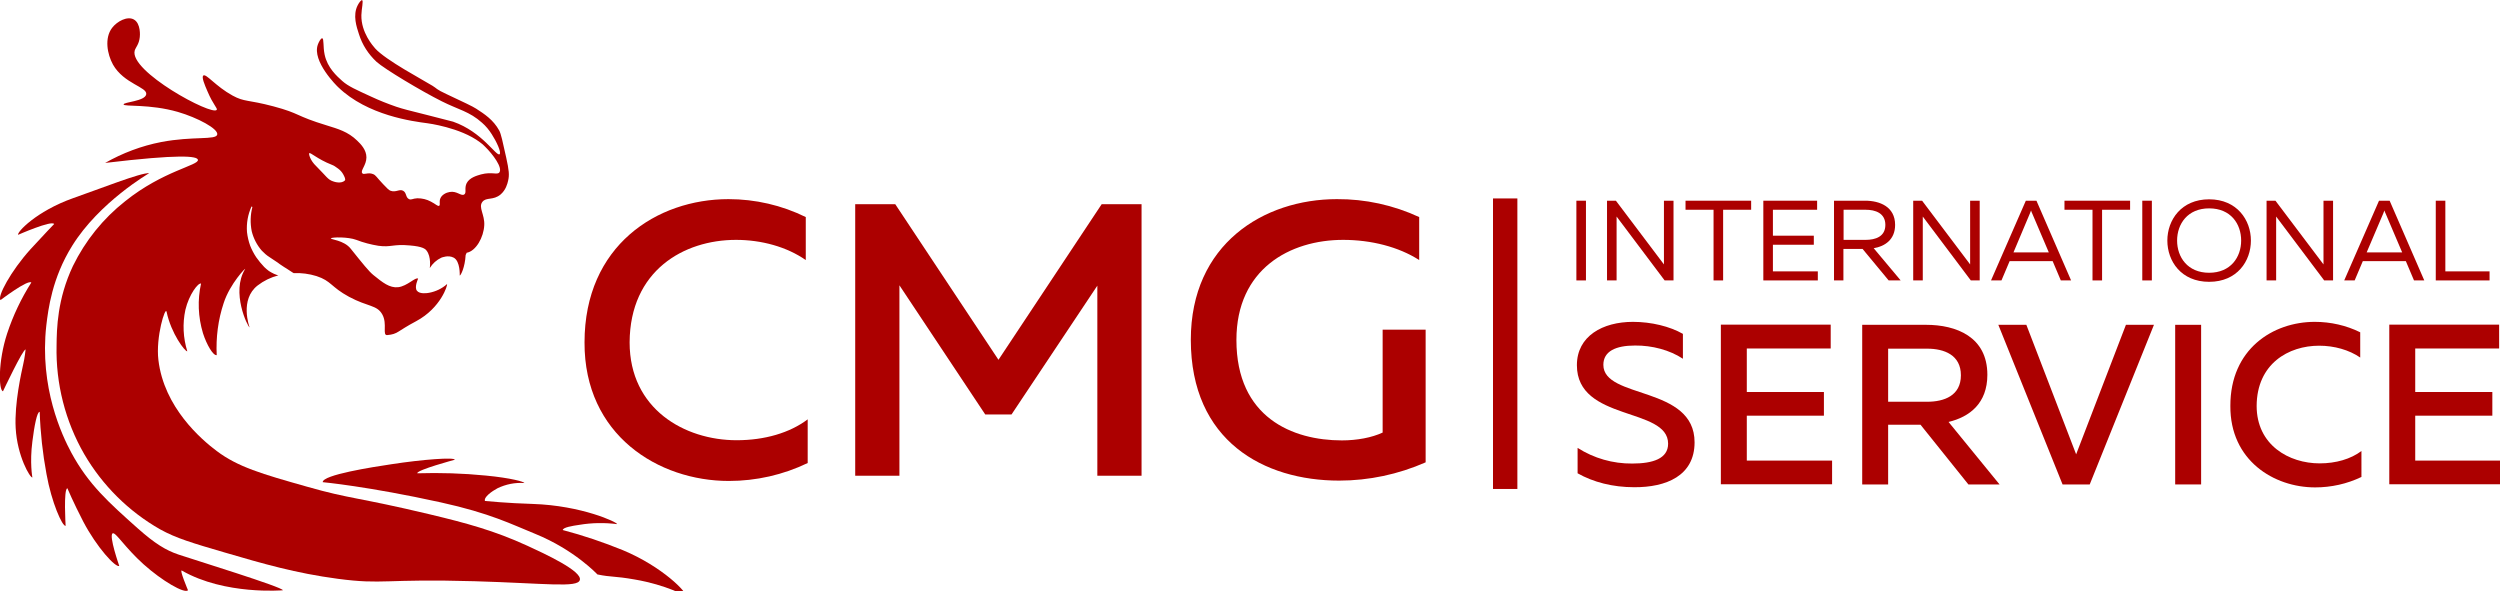 <?xml version="1.0" encoding="UTF-8"?> <!-- Generator: Adobe Illustrator 23.0.6, SVG Export Plug-In . SVG Version: 6.00 Build 0) --> <svg xmlns="http://www.w3.org/2000/svg" xmlns:xlink="http://www.w3.org/1999/xlink" id="Слой_1" x="0px" y="0px" viewBox="0 0 1436.2 339.6" style="enable-background:new 0 0 1436.2 339.6;" xml:space="preserve"> <style type="text/css"> .st0{fill:#AC0000;} .st1{fill:#FF3200;} </style> <title>red</title> <g> <path class="st0" d="M418.5,114.4c15.4,0,30.6,3.5,44.4,10.3v24.7c-10.9-7.6-25.4-11.6-40.1-11.6c-29.9,0-60.9,17.6-61.1,58.9 c0,38.3,31.6,56.2,61.5,56.2c16,0,30.5-4.2,40.8-12V266c-14.1,6.8-29.6,10.3-45.3,10.3c-40.4,0-83.1-26.3-82.9-79.6 C335.8,141.1,377.4,114.4,418.5,114.4z"></path> <path class="st0" d="M655.8,117.3v156h-25.4V164.1l-49.3,74H566l-49.3-74.2v109.4h-25.4v-156h23l59.3,89.4l59.3-89.4L655.8,117.3z"></path> <path class="st0" d="M768,114.4c16.3-0.1,32.4,3.4,47.3,10.3v24.7c-11.8-7.6-27.6-11.6-43.7-11.6c-30.5,0-61.3,16.7-61.3,57.5 c0,44.6,32.3,57.7,60.6,57.7c8.7,0,17.2-1.6,23.4-4.5v-59.1H819v76.2c-15.7,6.9-32.6,10.5-49.7,10.5c-43.2,0-85.2-22.7-85.2-80.9 C684.1,140.2,726,114.4,768,114.4z"></path> </g> <rect x="857.7" y="114" class="st0" width="14" height="166.9"></rect> <g> <path class="st0" d="M911.1,115.3v45.8h-5.5v-45.8H911.1z"></path> <path class="st0" d="M923.2,161.1v-45.8h5.1l27.6,36.6v-36.6h5.5v45.8h-5.1l-27.6-36.7v36.7H923.2z"></path> <path class="st0" d="M1006,115.3v5.2h-16.1v40.6h-5.5v-40.6h-16.1v-5.2H1006z"></path> <path class="st0" d="M1043.9,115.3v5.2h-25.4v14.9h23.5v5.2h-23.5v15.3h25.8v5.2H1013v-45.8H1043.9z"></path> <path class="st0" d="M1053.6,161.1v-45.8h17.9c8.3,0,17.2,3.4,17.2,13.9c0,8.4-5.8,12.3-12.3,13.4l15.5,18.5h-6.9l-15-18.1h-11 v18.1H1053.6z M1059.1,137.8h12.7c5.5,0,11.3-1.8,11.3-8.6s-5.8-8.7-11.3-8.7h-12.7V137.8z"></path> <path class="st0" d="M1099.1,161.1v-45.8h5.1l27.6,36.6v-36.6h5.5v45.8h-5.1l-27.6-36.7v36.7H1099.1z"></path> <path class="st0" d="M1143.8,161.1l20-45.8h6.1l19.9,45.8h-5.9l-4.7-11.1h-24.7l-4.7,11.1L1143.8,161.1z M1156.7,145h20.3 l-9.5-22.3c-0.3-0.6-0.5-1.1-0.7-1.8c-0.3,0.7-0.5,1.2-0.7,1.8L1156.7,145z"></path> <path class="st0" d="M1223.7,115.3v5.2h-16.1v40.6h-5.5v-40.6H1186v-5.2H1223.7z"></path> <path class="st0" d="M1236.2,115.3v45.8h-5.5v-45.8H1236.2z"></path> <path class="st0" d="M1269.1,114.5c16,0,24,11.9,24,23.7s-7.9,23.7-24,23.7s-24-11.9-24-23.7S1253.1,114.5,1269.1,114.5z M1269.1,119.7c-12.4,0-18.4,9-18.4,18.5s6,18.5,18.4,18.5s18.4-9,18.4-18.5S1281.6,119.7,1269.1,119.7z"></path> <path class="st0" d="M1302.1,161.1v-45.8h5.1l27.6,36.6v-36.6h5.5v45.8h-5.1l-27.6-36.7v36.7H1302.1z"></path> <path class="st0" d="M1346.7,161.1l20-45.8h6.1l19.9,45.8h-5.9l-4.7-11.1h-24.7l-4.7,11.1L1346.7,161.1z M1359.6,145h20.4 l-9.5-22.3c-0.3-0.6-0.5-1.1-0.7-1.8c-0.3,0.7-0.5,1.2-0.7,1.8L1359.6,145z"></path> <path class="st0" d="M1404.8,115.3v40.6h25.4v5.2h-30.9v-45.8H1404.8z"></path> </g> <g> <path class="st0" d="M938.1,184.9c10.5,0,21.2,2.6,28.7,6.9v14.3c-7.5-5-17.7-7.7-27.5-7.6c-11.1,0-18.2,3.3-18.2,11.1 c0,19.8,52.4,11.8,52.4,44.5c0,19.3-16.4,25.9-34.7,25.8c-12.3,0-23.5-2.9-32.5-8v-14.6c9.4,6,20.3,9.1,31.4,9 c11.8,0,20.6-2.8,20.6-11.4c0-21.2-52.4-12.6-52.4-45.1C905.9,193,920.8,184.9,938.1,184.9z"></path> <path class="st0" d="M1051.7,186.6v13.6h-48.2v25h44.3v13.6h-44.3v25.8h49v13.6h-63.9v-91.7H1051.7z"></path> <path class="st0" d="M1069.8,278.3v-91.7h36.7c17.2,0,35.2,6.8,35.2,28.7c0,16.4-10.2,24.2-22.3,27.1l29.3,35.9h-17.9l-27.5-34.3 h-18.6v34.3L1069.8,278.3z M1084.7,230.8h22.4c9.8,0,19.4-3.5,19.4-15.2s-9.6-15.3-19.4-15.3h-22.4V230.8z"></path> <path class="st0" d="M1184.9,278.3l-36.9-91.7h16.1l28.6,74.4l28.6-74.4h16.1l-36.9,91.7L1184.9,278.3z"></path> <path class="st0" d="M1264.5,186.6v91.7h-14.9v-91.7H1264.5z"></path> <path class="st0" d="M1329.8,184.9c9,0,18,2,26.1,6v14.5c-6.4-4.4-14.9-6.8-23.6-6.8c-17.6,0-35.8,10.4-35.9,34.6 c0,22.5,18.6,33,36.2,33c9.4,0,17.9-2.5,24-7.1V274c-8.3,4-17.4,6-26.6,6c-23.7,0-48.9-15.5-48.7-46.8 C1281.2,200.6,1305.7,184.9,1329.8,184.9z"></path> <path class="st0" d="M1435.7,186.6v13.6h-48.2v25h44.3v13.6h-44.3v25.8h49v13.6h-63.9v-91.7H1435.7z"></path> </g> <path class="st0" d="M85.7,99.5c0,0-28.7,16.6-44.3,41.8c-11.5,18.5-13.7,36.4-14.8,45.7c-4,35.6,9,63.1,14.4,73.1 c9.9,18.3,21.4,28.5,38.2,43.5c9.8,8.7,16.2,12.6,23.4,15c8.3,2.8,60.2,18.8,59.9,20.5c0,0-33.3,2.9-58-11.3 c-1.7-1,3.5,11.3,3.5,11.3c-2,2.1-14.9-5.4-25.5-14.9c-10.9-9.8-16.1-18.7-17.8-17.8c-2.3,1.3,3.8,18.7,3.8,18.7 c-2,1.2-12.9-10.6-20.7-25.5c-5.6-10.8-9.1-19.1-9.1-19.1c-2.3,0.5-1,21.6-1,21.6c-1.9,0.4-8.1-13.5-11-29.8 c-2.2-11.8-3.5-23.7-3.9-35.7c-1.5-0.2-3.1,8.1-4.2,17c-1.6,12.3,0,20.7,0,20.7c-1.3,0.3-8.7-12.2-9.6-28.4 c-0.8-14.2,3.4-32.3,4.3-36.5c0.9-3.7,1.4-8.6,1.4-8.6c-1.4-0.5-13,24-13,24c-2.5-0.6-2.9-17,2.4-33.2c3.4-10.3,8.1-20.2,13.9-29.3 c-2.1-1.8-17.7,10.1-17.7,10.1c-2-1.8,5.8-16.6,17.3-29.3c7.7-8.4,13.5-14.4,13.5-14.4c-1.4-2.3-20.7,6.2-20.7,6.2 c-0.8-1.4,10.3-13.5,31.7-21.1C56.8,108.7,81.2,99,85.7,99.5z"></path> <path class="st0" d="M185.4,277c-0.2-4.2,28.7-8.7,39.4-10.3c18.2-2.8,36.2-4.1,36.5-2.6c0,0-22,5.9-21.6,7.8 c13.1-0.4,26.3,0,39.4,1.3c14.6,1.4,22.2,3.6,22.1,4.3c-5.3-0.4-10.6,0.7-15.4,3c-3.2,1.7-8,5.1-7.2,7.3c0,0,13.1,1.3,27.4,1.7 c28.2,0.9,48.8,10.6,48.5,11.6c-7.2-0.9-14.5-0.8-21.6,0.4c-4.2,0.6-9.5,1.5-9.6,3c11.8,3.1,23.3,7,34.6,11.6 c22.8,9.5,37.3,24.6,36,26.3c0,0-10.7-6.3-29.3-9.5c-12-2.1-13.2-1.2-21.4-2.9c0,0-13.1-14.1-35.7-23.3 c-13.6-5.5-25.7-11.8-54.3-18.1C211.4,279.4,185.4,277,185.4,277z"></path> <path class="st0" d="M302.9,313.5c-19-8.7-35-13-55.9-18c-41.9-10-45.4-8.7-70.6-15.9c-26.2-7.4-39.6-11.3-51.9-20.5 c-8.8-6.6-30.3-25-33.5-52.3c-1.6-13.2,4-31.1,4.7-27.7c2.6,12.5,10.7,23.1,11.9,22.7c-2.4-7.7-2.8-15.9-1.1-23.8 c2.1-8.9,7.4-15.7,9-15.1c-2.1,9.4-1.7,19.2,1.1,28.5c2.1,6.6,5.9,13.1,7.9,12.6c-0.5-10.1,0.8-20.3,4-29.9 c3.6-11.2,13.2-21,12.3-19.5c-8.2,13.3,1.5,33.1,2.6,33.5c-0.2-0.5-5.8-16,4.6-24.1c3.5-2.7,7.6-4.7,11.9-5.8l-1-0.3l-1.5-0.6 c-1-0.5-2-1-2.9-1.6c-0.9-0.7-1.8-1.4-2.7-2.3c-1.7-1.8-3.2-3.6-4.6-5.6c-1.4-2.1-2.6-4.4-3.5-6.7c-0.9-2.5-1.5-5.1-1.8-7.7 c-0.4-5.1,0.5-10.2,2.6-14.8l0.5,0.3c-1.2,4.6-1.3,9.3-0.4,13.9c1,4.1,3,8,5.8,11.2c0.7,0.7,1.4,1.4,2.1,2c0.7,0.6,1.5,1.2,2.3,1.7 c0.4,0.3,0.8,0.5,1.2,0.8l1.2,0.8c0.8,0.5,1.6,1.1,2.4,1.6l1.2,0.9l1.2,0.8c0.8,0.6,1.7,1.1,2.5,1.6s1.7,1.1,2.6,1.7 c0.5,0.3,1,0.7,1.6,1c4.4-0.2,8.9,0.4,13.1,1.7c8.6,2.8,8.2,6.2,18.7,11.9c11,5.9,16,4.6,19.1,10.1s-0.2,12.2,2.9,11.9 c6.2-0.6,5.3-2,16.6-8c14.2-7.6,18.2-20.9,17.7-21.3c-2.9,2.6-6.5,4.3-10.3,5c-1,0.2-5.4,0.9-7-1.2s0.7-6.9,0.7-6.9 c-1.4-1.2-6.2,4.3-11.5,4.9c-4.9,0.5-8.9-2.7-14.2-7c-2.6-2.1-6.1-6.5-13-15.1c-3.9-5-12-5.3-11.4-6s9.8-0.9,14.6,0.9 c4.1,1.6,8.4,2.7,12.7,3.4c7.3,1,8.4-1.1,18-0.2c7.4,0.6,8.9,2,9.6,2.9c2.9,3.6,1.9,10.1,1.9,10.1c1.6-2.6,3.9-4.7,6.7-6 c0.4-0.1,3.9-1.6,7,0c3.9,2,3.5,10.3,3.5,10.3c0.6,0,3-4.7,3.4-11.8l0.6-1.3c5.3-0.9,9.8-8.9,10.1-15.9c0.3-6-3.5-10.2-1.1-13.3 c2.2-2.9,6.2-0.7,10.5-4.3c3-2.6,3.9-6.1,4.3-7.9c0.8-3.3,0.5-6-1.1-13.3c-2-9.1-3-13.7-4-15.5c-3.4-6.2-8.5-9.5-13.3-12.6 c-2-1.3-6.9-3.6-16.9-8.3c-6.3-2.9-5.6-3.3-8.1-4.8c-5.3-3.3-26.9-14.7-33-21.5c-1.2-1.4-8.1-9.1-7.9-19.1c0.1-3.9,1.3-8.3,0.4-8.6 c-0.6-0.2-1.9,1.7-2.5,2.9c-3,5.8-0.6,12.6,0.7,16.6c1.9,6.1,5.4,11.5,10.1,15.9c4.5,4.1,25.9,16.9,37.5,22.7 c9.5,4.8,15.9,5.8,23.1,12.3c2.2,1.9,4,4.1,5.6,6.6c2.6,4,5.7,10.5,4.5,11.5c-1.9,1.4-9.8-12.8-26.7-18.7c-0.3-0.1-4.9-1.3-14-3.6 c-12.3-3.1-14.5-3.6-18.7-5c-4.9-1.7-9.7-3.6-14.4-5.8c-8.7-4-13.1-5.9-16.6-9c-3-2.7-8.5-7.5-10.1-15.1c-1-4.6-0.3-9.2-1.4-9.4 c-0.9-0.1-2.1,2.5-2.5,3.6c-3.5,9.6,11,23.9,11.7,24.5c16.9,16.3,42.9,19.6,51.2,20.7c0,0,18.9,2.4,30.2,10.9c1.1,0.8,2.1,1.6,3,2.6 c4.5,4.4,10.1,12,8.2,14.7c-1.2,1.7-4.2-0.5-10.6,1.2c-2.4,0.7-6.5,1.8-8.2,5c-1.5,3,0.1,5.5-1.4,6.5c-1.8,1.2-4.2-2.2-8.4-1.4 c-1.9,0.3-4.4,1.5-5.3,3.6s0.1,3.8-0.7,4.3s-2-1-4.8-2.4c-2.4-1.3-5-1.9-7.7-1.9c-2.8,0.1-3.4,1.1-4.8,0.5c-2.1-1-1.3-3.6-3.4-4.8 s-4.1,1.1-7.2,0c-1-0.3-2.1-1.5-4.3-3.8c-4-4.2-4.1-5.1-5.8-5.8c-3-1.2-5.3,0.7-6.2-0.5c-1.2-1.5,2.4-4.6,2.4-9.1 c0-4.3-3.2-7.6-5.3-9.6c-5.3-5.2-11.2-6.8-17.3-8.7c-18.7-5.7-15.1-6.8-30.8-11c-15.1-4-16.5-2.4-23.5-6.2 c-9.7-5.3-15.2-12.8-16.8-11.5c-1.1,0.9,0.7,5.2,2.4,9.1c3.3,7.8,5.9,9.7,5.3,10.6c-2.5,3.7-50.5-22.2-47.1-34.1 c0.6-1.9,2.5-3.6,2.9-7.7c0.1-0.5,0.7-7.8-3.4-10.1c-3.7-2.1-9.6,1-12.5,4.8c-4.5,5.9-2.8,15.1,0.5,21.1C71.2,48.2,84.8,50,84,54.2 c-0.7,4-13.1,4.4-13,5.8s14.9-0.4,31.2,4.3c11.3,3.3,23.3,9.7,22.6,13s-13.9,0.8-32.2,4.3c-11.3,2.2-22.2,6.3-32.2,12 c42.9-5.1,52.9-4,53.3-1.8c0.7,3.2-20,6.3-41.8,23.8c-12.7,10-22.9,22.7-30,37.2c-9,19.1-9.3,35.9-9.4,45.8 c-0.5,21.8,5,43.4,15.9,62.3c10.5,18,25.5,32.9,43.6,43.2c9.2,5.1,18.6,7.9,37.1,13.3c22.2,6.5,40.9,11.9,64.9,15.1 c26.5,3.5,26.3-0.1,78.6,1.4c41,1.2,59.3,3.9,60.5-0.7C334.6,328.1,312.7,318,302.9,313.5z M177.6,88.1c0.5-1,4.4,3.2,13.1,6.6 c0.6,0.2,1.1,0.5,1.6,0.8l2,1.4c1.2,0.9,2.2,2,2.9,3.3c0.7,1.3,1.5,2.9,0.9,3.5c-2,2-6,0.8-6.7,0.5c-3.1-1-3.7-2.7-9.7-8.7 C178.1,92.1,177.4,88.6,177.6,88.1z"></path> <g> <path class="st1" d="M384.3,879.8c15.4,0,30.6,3.5,44.4,10.3v24.7c-10.9-7.6-25.4-11.6-40.1-11.6c-29.9,0-60.9,17.6-61.1,58.8 c0,38.3,31.6,56.2,61.5,56.2c16,0,30.5-4.2,40.8-12v25.2c-14.1,6.8-29.6,10.3-45.3,10.3c-40.4,0-83.1-26.3-82.9-79.6 C301.7,906.5,343.3,879.8,384.3,879.8z"></path> <path class="st1" d="M621.7,882.7v156h-25.4V929.5l-49.3,74h-15.2l-49.3-74.2v109.5h-25.4v-156h23l59.3,89.4l59.3-89.4L621.7,882.7 z"></path> <path class="st1" d="M733.8,879.8c16.3-0.1,32.4,3.4,47.3,10.3v24.7c-11.8-7.6-27.6-11.6-43.7-11.6c-30.5,0-61.3,16.7-61.3,57.5 c0,44.6,32.3,57.7,60.6,57.7c8.7,0,17.2-1.6,23.4-4.5v-59.1h24.8v76.2c-15.7,6.9-32.6,10.5-49.7,10.5c-43.2,0-85.2-22.7-85.2-80.9 C650,905.6,691.9,879.8,733.8,879.8z"></path> </g> <rect x="823.6" y="879.4" class="st1" width="14" height="166.9"></rect> <g> <path class="st1" d="M877,880.7v45.8h-5.5v-45.8H877z"></path> <path class="st1" d="M889.1,926.5v-45.8h5.1l27.6,36.6v-36.6h5.5v45.8h-5.1l-27.6-36.7v36.7H889.1z"></path> <path class="st1" d="M971.9,880.7v5.2h-16.1v40.6h-5.5v-40.6h-16.1v-5.2H971.9z"></path> <path class="st1" d="M1009.8,880.7v5.2h-25.4v14.9h23.5v5.2h-23.5v15.3h25.8v5.2h-31.3v-45.8H1009.8z"></path> <path class="st1" d="M1019.5,926.5v-45.8h17.9c8.3,0,17.2,3.4,17.2,13.9c0,8.4-5.8,12.3-12.3,13.4l15.5,18.5h-6.9l-15-18.1h-11 v18.1H1019.5z M1025,903.2h12.7c5.5,0,11.3-1.8,11.3-8.6s-5.8-8.7-11.3-8.7H1025V903.2z"></path> <path class="st1" d="M1065,926.5v-45.8h5.1l27.6,36.6v-36.6h5.5v45.8h-5.1l-27.6-36.7v36.7H1065z"></path> <path class="st1" d="M1109.7,926.5l20-45.8h6.1l19.9,45.8h-5.9l-4.7-11.1h-24.7l-4.7,11.1H1109.7z M1122.5,910.4h20.3l-9.5-22.3 c-0.3-0.6-0.5-1.1-0.7-1.8c-0.3,0.7-0.5,1.2-0.7,1.8L1122.5,910.4z"></path> <path class="st1" d="M1189.6,880.7v5.2h-16.1v40.6h-5.5v-40.6h-16.1v-5.2H1189.6z"></path> <path class="st1" d="M1202.1,880.7v45.8h-5.5v-45.8H1202.1z"></path> <path class="st1" d="M1235,879.9c16,0,24,11.9,24,23.7s-7.9,23.7-24,23.7s-24-11.9-24-23.7S1219,879.9,1235,879.9z M1235,885.1 c-12.4,0-18.4,9-18.4,18.5c0,9.5,6,18.5,18.4,18.5s18.4-9,18.4-18.5C1253.4,894.1,1247.5,885.1,1235,885.1z"></path> <path class="st1" d="M1268,926.5v-45.8h5.1l27.6,36.6v-36.6h5.5v45.8h-5.1l-27.6-36.7v36.7H1268z"></path> <path class="st1" d="M1312.6,926.5l20-45.8h6.1l19.9,45.8h-5.9l-4.7-11.1h-24.7l-4.7,11.1H1312.6z M1325.5,910.4h20.4l-9.5-22.3 c-0.3-0.6-0.5-1.1-0.7-1.8c-0.3,0.7-0.5,1.2-0.7,1.8L1325.5,910.4z"></path> <path class="st1" d="M1370.7,880.7v40.6h25.4v5.2h-30.9v-45.8H1370.7z"></path> </g> <g> <path class="st1" d="M904,950.3c10.5,0,21.2,2.6,28.7,6.9v14.3c-7.5-5-17.7-7.7-27.5-7.6c-11.1,0-18.2,3.3-18.2,11.1 c0,19.8,52.4,11.8,52.4,44.5c0,19.3-16.4,25.9-34.7,25.8c-12.3,0-23.5-2.9-32.5-8v-14.6c9.4,6,20.3,9.1,31.4,9 c11.8,0,20.6-2.8,20.6-11.4c0-21.2-52.4-12.6-52.4-45.1C871.8,958.4,886.7,950.3,904,950.3z"></path> <path class="st1" d="M1017.6,952v13.6h-48.2v25h44.3v13.6h-44.3v25.8h49v13.6h-63.9V952H1017.6z"></path> <path class="st1" d="M1035.7,1043.7V952h36.7c17.2,0,35.2,6.8,35.2,28.7c0,16.4-10.2,24.2-22.3,27.1l29.3,35.9h-17.9l-27.5-34.3 h-18.6v34.3L1035.7,1043.7z M1050.6,996.2h22.4c9.8,0,19.4-3.5,19.4-15.2s-9.6-15.3-19.4-15.3h-22.4V996.2z"></path> <path class="st1" d="M1150.8,1043.7l-36.9-91.7h16.1l28.6,74.4l28.6-74.4h16.1l-36.9,91.7L1150.8,1043.7z"></path> <path class="st1" d="M1230.4,952v91.7h-14.9V952H1230.4z"></path> <path class="st1" d="M1295.7,950.3c9,0,18,2,26.1,6v14.5c-6.4-4.5-14.9-6.8-23.6-6.8c-17.6,0-35.8,10.3-35.9,34.6 c0,22.5,18.6,33,36.2,33c9.4,0,17.9-2.5,24-7.1v14.8c-8.3,4-17.4,6-26.6,6c-23.7,0-48.9-15.5-48.7-46.8 C1247.1,966,1271.6,950.3,1295.7,950.3z"></path> <path class="st1" d="M1401.6,952v13.6h-48.2v25h44.3v13.6h-44.3v25.8h49v13.6h-63.9V952H1401.6z"></path> </g> <path class="st1" d="M51.5,864.9c0,0-28.7,16.6-44.3,41.8c-11.5,18.5-13.7,36.4-14.8,45.7c-4,35.6,9,63.1,14.4,73.2 c9.9,18.3,21.4,28.5,38.2,43.5c9.8,8.7,16.2,12.6,23.4,15c8.3,2.8,60.2,18.8,59.9,20.5c0,0-33.3,2.9-58-11.3 c-1.7-1,3.5,11.3,3.5,11.3c-2,2.1-14.9-5.4-25.5-14.9c-10.9-9.8-16.1-18.7-17.8-17.8c-2.3,1.3,3.8,18.7,3.8,18.7 c-2,1.2-12.9-10.6-20.7-25.5c-5.6-10.8-9.1-19.1-9.1-19.1c-2.3,0.5-1,21.6-1,21.6c-1.9,0.4-8.1-13.5-11-29.8 c-2.2-11.8-3.5-23.7-3.9-35.7c-1.5-0.2-3.1,8.1-4.2,17c-1.6,12.3,0,20.7,0,20.7c-1.3,0.3-8.7-12.2-9.6-28.4 c-0.8-14.2,3.4-32.3,4.3-36.5c0.9-3.7,1.4-8.7,1.4-8.7c-1.4-0.5-13,24-13,24c-2.5-0.6-2.9-17,2.4-33.2c3.4-10.3,8.1-20.2,13.9-29.3 c-2.1-1.8-17.7,10.1-17.7,10.1c-2-1.8,5.8-16.6,17.3-29.3C-8.8,900.2-3,894.2-3,894.2c-1.4-2.3-20.7,6.2-20.7,6.2 c-0.8-1.4,10.3-13.5,31.7-21.1C22.7,874.1,47.1,864.4,51.5,864.9z"></path> <path class="st1" d="M151.2,1042.4c-0.2-4.2,28.7-8.7,39.4-10.3c18.2-2.8,36.2-4.1,36.5-2.6c0,0-22,5.8-21.6,7.8 c13.1-0.4,26.3,0,39.4,1.3c14.6,1.4,22.2,3.6,22.1,4.3c-5.3-0.4-10.6,0.7-15.4,3c-3.2,1.7-8,5.1-7.2,7.3c0,0,13.1,1.3,27.4,1.7 c28.2,0.9,48.8,10.6,48.5,11.6c-7.2-0.9-14.5-0.8-21.6,0.4c-4.2,0.7-9.5,1.5-9.6,3c11.8,3.1,23.3,7,34.6,11.6 c22.8,9.5,37.3,24.6,36,26.3c0,0-10.7-6.3-29.3-9.5c-12-2.1-13.2-1.2-21.4-2.9c0,0-13.1-14.1-35.7-23.3 c-13.6-5.5-25.7-11.8-54.3-18.1C177.3,1044.8,151.2,1042.4,151.2,1042.4z"></path> <path class="st1" d="M268.8,1078.9c-19-8.7-35-13-55.9-18c-41.9-10-45.4-8.7-70.6-15.9c-26.2-7.4-39.6-11.3-51.9-20.5 c-8.8-6.6-30.3-25-33.5-52.3c-1.6-13.2,4-31.1,4.7-27.7c2.6,12.5,10.7,23.1,11.9,22.7c-2.4-7.7-2.8-15.9-1.1-23.8 c2.1-8.9,7.4-15.7,9-15.1c-2.1,9.4-1.7,19.2,1.1,28.5c2.1,6.6,5.9,13.1,7.9,12.6c-0.5-10.1,0.8-20.3,4-29.9 c3.6-11.2,13.2-21,12.3-19.5c-8.2,13.3,1.5,33.1,2.6,33.5c-0.2-0.5-5.8-16,4.6-24.1c3.5-2.7,7.6-4.7,11.9-5.8l-1-0.3l-1.5-0.6 c-1-0.5-2-1-2.9-1.6c-0.9-0.7-1.8-1.4-2.7-2.3c-1.7-1.8-3.2-3.6-4.6-5.6c-1.4-2.1-2.6-4.4-3.5-6.7c-0.9-2.5-1.5-5.1-1.8-7.7 c-0.4-5.1,0.5-10.2,2.6-14.8l0.5,0.3c-1.2,4.6-1.3,9.3-0.4,13.9c1,4.1,3,8,5.8,11.2c0.7,0.7,1.4,1.4,2.1,2c0.7,0.6,1.5,1.2,2.3,1.7 c0.4,0.3,0.8,0.5,1.2,0.8l1.2,0.8c0.8,0.5,1.6,1.1,2.4,1.6l1.2,0.8l1.2,0.8c0.8,0.6,1.7,1.1,2.5,1.6c0.9,0.6,1.7,1.1,2.6,1.7 c0.5,0.3,1,0.7,1.6,1c4.4-0.2,8.9,0.4,13.1,1.7c8.6,2.8,8.2,6.2,18.7,11.9c11,5.9,16,4.6,19.1,10.1s-0.2,12.2,2.9,11.9 c6.2-0.5,5.3-2,16.6-8c14.2-7.6,18.2-20.9,17.7-21.3c-2.9,2.6-6.5,4.3-10.3,5c-1,0.2-5.4,0.9-7-1.2s0.7-6.8,0.7-6.8 c-1.4-1.2-6.2,4.3-11.5,4.9c-4.9,0.5-8.9-2.7-14.2-7c-2.6-2.1-6.1-6.5-13-15.1c-3.9-5-12-5.3-11.4-6s9.8-0.9,14.6,0.9 c4.1,1.6,8.4,2.7,12.7,3.4c7.3,1,8.4-1.1,18-0.2c7.4,0.6,8.9,2,9.6,2.9c2.9,3.6,1.9,10.1,1.9,10.1c1.6-2.6,3.9-4.7,6.7-6 c0.4-0.1,3.9-1.6,7,0c3.9,2,3.5,10.3,3.5,10.3c0.6,0,3-4.7,3.4-11.8l0.6-1.3c5.3-0.9,9.8-8.8,10.1-15.9c0.3-6-3.5-10.2-1.1-13.3 c2.2-2.9,6.2-0.7,10.5-4.3c3-2.6,3.9-6.1,4.3-7.9c0.8-3.3,0.5-6-1.1-13.3c-2-9.1-3-13.7-4-15.5c-3.4-6.2-8.5-9.5-13.3-12.6 c-2-1.3-6.9-3.6-16.9-8.3c-6.3-2.9-5.6-3.3-8.1-4.8c-5.3-3.3-26.9-14.7-33-21.5c-1.2-1.3-8.1-9.1-7.9-19.1c0.1-3.9,1.3-8.3,0.4-8.7 c-0.6-0.2-1.9,1.7-2.5,2.9c-3,5.8-0.6,12.6,0.7,16.6c1.9,6.1,5.4,11.5,10.1,15.9c4.5,4.1,25.9,16.9,37.5,22.7 c9.5,4.8,15.9,5.8,23.1,12.3c2.2,1.9,4,4.1,5.6,6.6c2.6,4,5.7,10.5,4.5,11.5c-1.9,1.4-9.8-12.8-26.7-18.7c-0.3-0.1-4.9-1.3-14-3.6 c-12.3-3.1-14.5-3.6-18.7-5c-4.9-1.7-9.7-3.6-14.4-5.8c-8.7-4-13.1-5.9-16.6-9c-3-2.7-8.5-7.5-10.1-15.1c-1-4.6-0.3-9.2-1.4-9.4 c-0.9-0.1-2.1,2.5-2.5,3.6c-3.5,9.6,11,23.9,11.7,24.5c16.9,16.3,42.9,19.6,51.2,20.7c0,0,18.9,2.4,30.2,10.9c1.1,0.8,2.1,1.6,3,2.6 c4.5,4.4,10.1,12,8.2,14.7c-1.2,1.7-4.2-0.5-10.6,1.2c-2.4,0.7-6.5,1.8-8.2,5c-1.5,3,0.1,5.5-1.4,6.5c-1.8,1.2-4.2-2.1-8.4-1.4 c-1.9,0.3-4.4,1.5-5.3,3.6c-0.9,2.1,0.1,3.8-0.7,4.3c-0.9,0.5-2-1-4.8-2.4c-2.4-1.3-5-1.9-7.7-1.9c-2.8,0.1-3.4,1.1-4.8,0.5 c-2.1-1-1.3-3.6-3.4-4.8s-4.1,1.1-7.2,0c-1-0.3-2.1-1.5-4.3-3.8c-4-4.2-4.1-5.1-5.8-5.8c-3-1.2-5.3,0.7-6.2-0.5 c-1.2-1.5,2.4-4.6,2.4-9.1c0-4.3-3.2-7.6-5.3-9.6c-5.3-5.2-11.2-6.8-17.3-8.6c-18.7-5.7-15.1-6.8-30.8-11 c-15.1-4.1-16.5-2.4-23.5-6.2c-9.7-5.3-15.2-12.8-16.8-11.5c-1.1,0.9,0.7,5.2,2.4,9.1c3.3,7.8,5.9,9.7,5.3,10.6 c-2.5,3.6-50.5-22.2-47.1-34.1c0.6-1.9,2.5-3.6,2.9-7.7c0.1-0.5,0.7-7.8-3.4-10.1c-3.7-2.1-9.6,1-12.5,4.8 c-4.5,5.9-2.8,15.1,0.5,21.1c6.4,11.7,20,13.5,19.2,17.8c-0.7,4-13.1,4.4-13,5.8c0.1,1.4,14.9-0.4,31.2,4.3 c11.3,3.3,23.3,9.7,22.6,13s-13.9,0.8-32.2,4.3c-11.3,2.2-22.2,6.3-32.2,12c42.9-5.1,52.9-4,53.3-1.8c0.7,3.2-20,6.3-41.8,23.8 c-12.7,10-22.9,22.7-30,37.2c-9,19.1-9.3,35.9-9.4,45.8c-0.5,21.8,5,43.4,15.9,62.3c10.5,18,25.5,32.9,43.6,43.2 c9.1,5.1,18.6,7.9,37.1,13.3c22.2,6.5,40.9,11.9,64.9,15.1c26.5,3.6,26.3-0.1,78.6,1.4c41,1.2,59.3,3.9,60.5-0.7 C300.5,1093.5,278.6,1083.4,268.8,1078.9z M143.5,853.5c0.5-1,4.4,3.2,13.1,6.6c0.6,0.2,1.1,0.5,1.6,0.8l2,1.4 c1.2,0.9,2.2,2,2.9,3.3c0.7,1.4,1.5,2.9,0.9,3.5c-2,2-6,0.8-6.7,0.5c-3.1-1-3.7-2.7-9.7-8.7C144,857.5,143.2,854,143.5,853.5z"></path> </svg> 